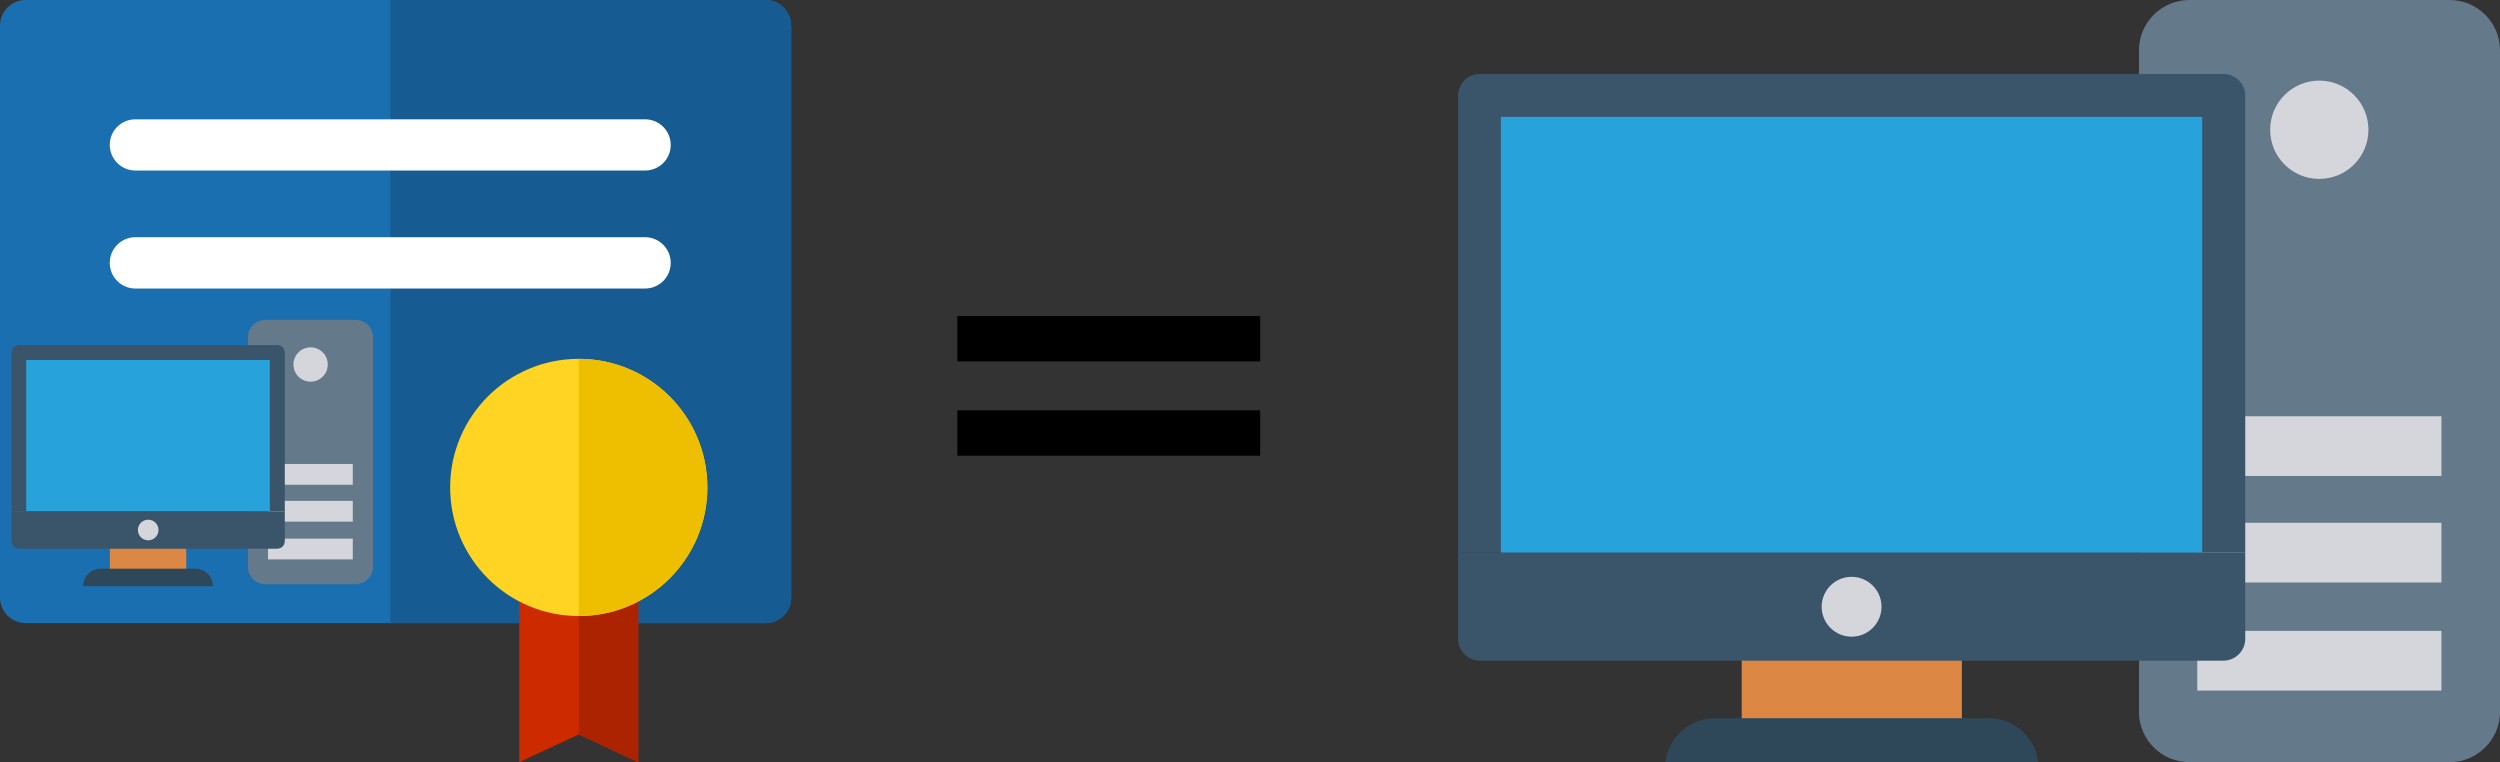 <?xml version="1.0" encoding="utf-8"?>
<!-- Generator: Adobe Illustrator 21.0.0, SVG Export Plug-In . SVG Version: 6.00 Build 0)  -->
<svg version="1.1" id="Layer_1" xmlns="http://www.w3.org/2000/svg" xmlns:xlink="http://www.w3.org/1999/xlink" x="0px" y="0px"
	 viewBox="0 0 1938.2 590.9" style="enable-background:new 0 0 1938.2 590.9;" xml:space="preserve">
<rect x="0" y="0" width="1938.2" height="590.9" fill="#333333" stroke="none"/>
<style type="text/css">
	.st0{fill:#64798A;}
	.st1{fill:#D5D6DB;}
	.st2{fill:#DC8744;}
	.st3{fill:#3A556A;}
	.st4{fill:#27A2DB;}
	.st5{fill:#2F4859;}
	.st6{fill:#1A6FB0;}
	.st7{fill:#165C92;}
	.st8{fill:#CD2A00;}
	.st9{fill:#AB2300;}
	.st10{fill:#FFD422;}
	.st11{fill:#FFFFFF;}
	.st12{fill:#EEBF00;}
</style>
<path class="st0" d="M1899.1,590.9h-201.7c-21.6,0-39.1-17.5-39.1-39.1V39.1c0-21.6,17.5-39.1,39.1-39.1h201.7
	c21.6,0,39.1,17.5,39.1,39.1v512.7C1938.2,573.4,1920.6,590.9,1899.1,590.9z"/>
<g>
	<rect x="1703.5" y="489.1" class="st1" width="189.3" height="46.3"/>
	<rect x="1703.5" y="405.3" class="st1" width="189.3" height="46.3"/>
	<rect x="1703.5" y="322.7" class="st1" width="189.3" height="46.3"/>
	<circle class="st1" cx="1798.1" cy="100.6" r="38.1"/>
</g>
<rect x="1350.3" y="506.5" class="st2" width="170.7" height="54.1"/>
<path class="st3" d="M1740.7,74.3c0-9.4-7.6-17-17-17h-576.3c-9.4,0-17,7.6-17,17v354.2h610.3V74.3z"/>
<rect x="1163.6" y="90.6" class="st4" width="543.7" height="337.9"/>
<path class="st3" d="M1130.4,428.5v66.7c0,9.4,7.6,17,17,17h576.3c9.4,0,17-7.6,17-17v-66.7H1130.4z"/>
<circle class="st1" cx="1435.5" cy="470.4" r="23.2"/>
<path class="st5" d="M1541.6,556.8h-212c-21.3,0-38.7,17.4-38.7,38.7l0,0h289.5l0,0C1580.4,574,1563,556.8,1541.6,556.8z"/>
<rect x="742.2" y="245" width="234.8" height="35.2"/>
<rect x="742.2" y="318.1" width="234.8" height="35.2"/>
<g id="Слой_2">
	<g id="XMLID_1_">
		<g id="XMLID_16_">
			<path id="XMLID_17_" class="st6" d="M613.3,19.9c0-11-8.9-19.9-19.9-19.9H19.9C8.9,0,0,8.9,0,19.9v443.3c0,11,8.9,19.9,19.9,19.9
				h573.6c11,0,19.9-8.9,19.9-19.9V19.9H613.3z"/>
		</g>
		<g id="XMLID_14_">
			<path id="XMLID_15_" class="st7" d="M613.3,19.9c0-11-8.9-19.9-19.9-19.9H302.6v483.1h290.9c11,0,19.9-8.9,19.9-19.9V19.9H613.3z
				"/>
		</g>
		<g id="XMLID_12_">
			<polygon id="XMLID_13_" class="st8" points="494.8,590.9 448.7,569.4 402.6,590.9 402.6,448.3 494.8,448.3 			"/>
		</g>
		<g id="XMLID_10_">
			<polygon id="XMLID_11_" class="st9" points="448.7,448.3 448.7,569.4 494.8,590.9 494.8,448.3 			"/>
		</g>
		<g id="XMLID_8_">
			<circle id="XMLID_9_" class="st10" cx="448.7" cy="377.9" r="99.7"/>
		</g>
		<g id="XMLID_6_">
			<path id="XMLID_7_" class="st11" d="M500.1,132.2H105c-11,0-19.9-8.9-19.9-19.9S94,92.5,105,92.5h395.1c11,0,19.9,8.9,19.9,19.9
				S511.1,132.2,500.1,132.2z"/>
		</g>
		<g id="XMLID_4_">
			<path id="XMLID_5_" class="st11" d="M500.1,223.7H105c-11,0-19.9-8.9-19.9-19.9s8.9-19.9,19.9-19.9h395.1
				c11,0,19.9,8.9,19.9,19.9S511.1,223.7,500.1,223.7z"/>
		</g>
		<g id="XMLID_2_">
			<path id="XMLID_3_" class="st12" d="M448.7,278.2v199.4c55.1,0,99.7-44.6,99.7-99.7S503.8,278.2,448.7,278.2z"/>
		</g>
	</g>
</g>
<g id="Capa_1">
	<path class="st0" d="M275.7,452.9h-70c-7.5,0-13.5-6.1-13.5-13.5V261.5c0-7.5,6.1-13.5,13.5-13.5h70c7.5,0,13.5,6.1,13.5,13.5
		v177.9C289.2,446.8,283.1,452.9,275.7,452.9z"/>
	<g>
		<rect x="207.8" y="417.6" class="st1" width="65.7" height="16.1"/>
		<rect x="207.8" y="388.3" class="st1" width="65.7" height="16.1"/>
		<rect x="207.8" y="359.7" class="st1" width="65.7" height="16.1"/>
		<circle class="st1" cx="240.8" cy="282.6" r="13.3"/>
	</g>
	<rect x="85.2" y="423.4" class="st2" width="59.2" height="18.8"/>
	<path class="st3" d="M220.8,273.4c0-3.3-2.5-5.9-5.9-5.9h-200c-3.3,0-5.9,2.5-5.9,5.9v123h211.8L220.8,273.4L220.8,273.4z"/>
	<rect x="20.3" y="279.1" class="st4" width="188.9" height="117.3"/>
	<path class="st3" d="M9,396.4v23.1c0,3.3,2.5,5.9,5.9,5.9h200c3.3,0,5.9-2.5,5.9-5.9v-23.1H9z"/>
	<circle class="st1" cx="114.9" cy="410.9" r="8"/>
	<path class="st5" d="M151.5,440.9H78c-7.5,0-13.5,6.1-13.5,13.5l0,0h100.6l0,0C165.1,447,159,440.9,151.5,440.9z"/>
</g>
</svg>
